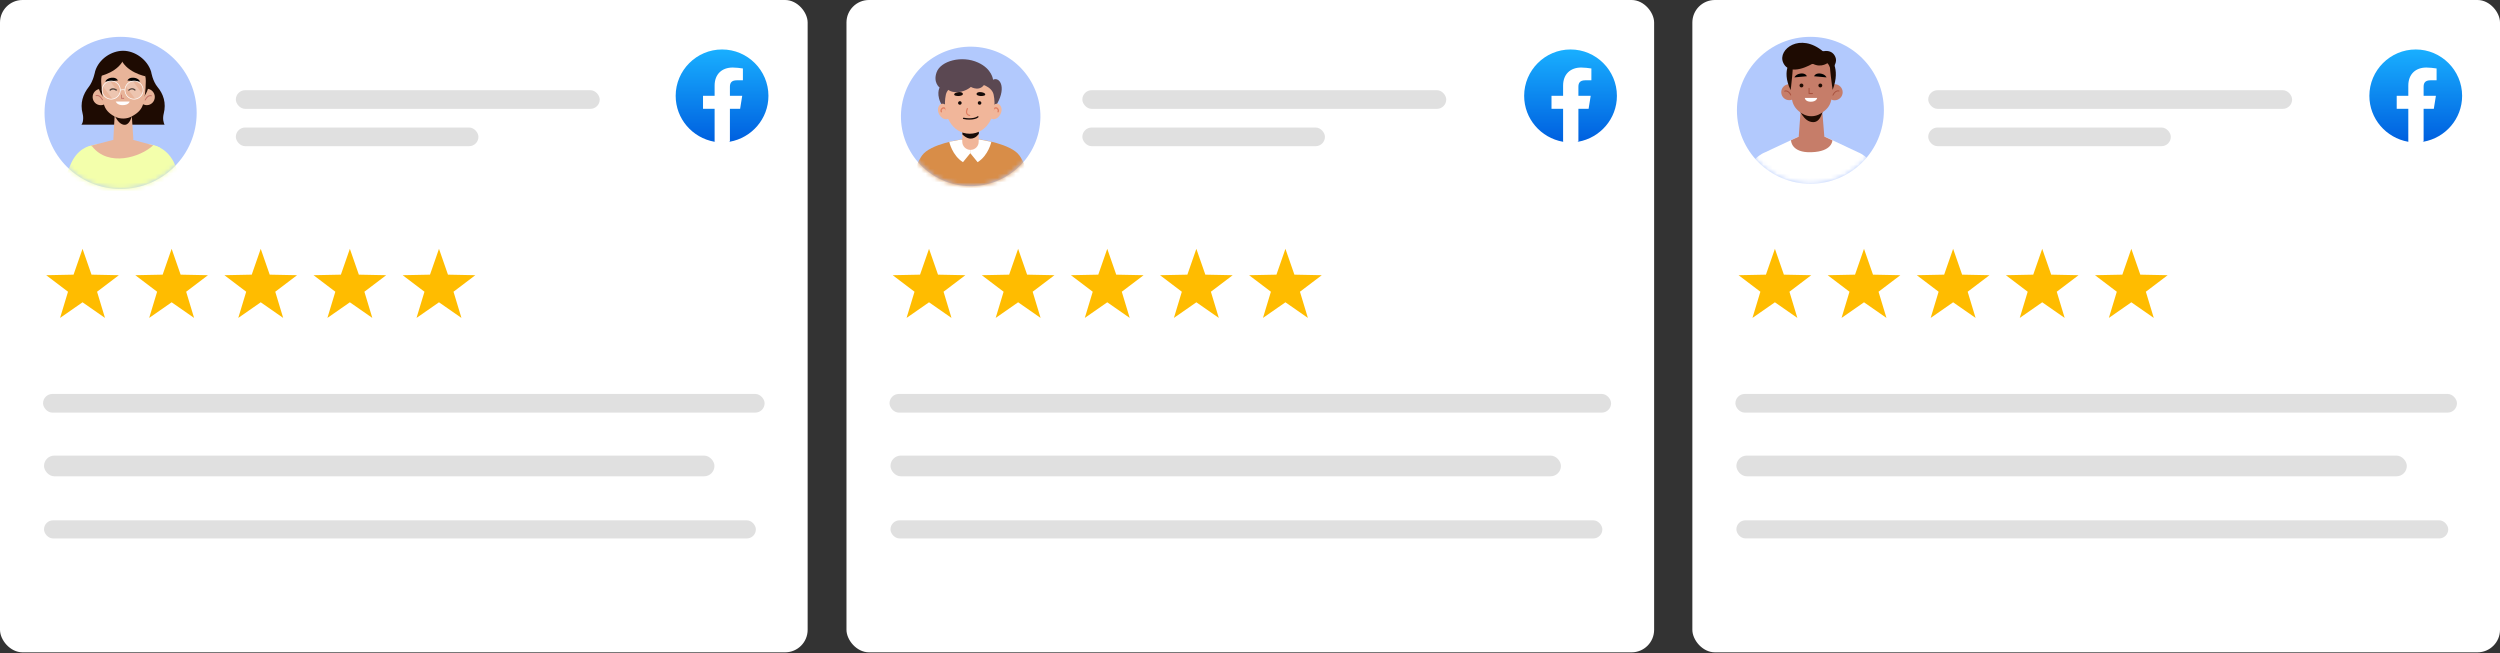 <svg width="555" height="145" viewBox="0 0 555 145" fill="none" xmlns="http://www.w3.org/2000/svg">
<rect x="0" y="0" width="555" height="145" fill="#333333" stroke="none"/>
<rect width="179.297" height="144.817" rx="5" fill="white"/>
<rect x="52.355" y="20.023" width="80.784" height="4.143" rx="2.071" fill="#E0E0E0"/>
<rect x="52.355" y="28.309" width="53.856" height="4.143" rx="2.071" fill="#E0E0E0"/>
<rect x="9.555" y="87.457" width="160.187" height="4.143" rx="2.071" fill="#E0E0E0"/>
<rect x="9.77" y="101.141" width="148.839" height="4.597" rx="2.299" fill="#E0E0E0"/>
<rect x="9.77" y="115.512" width="158.034" height="4.023" rx="2.011" fill="#E0E0E0"/>
<path d="M18.322 55.238L20.315 60.973L26.385 61.097L21.547 64.764L23.305 70.576L18.322 67.108L13.339 70.576L15.097 64.764L10.259 61.097L16.329 60.973L18.322 55.238Z" fill="#FFBC00"/>
<path d="M38.103 55.238L40.097 60.973L46.166 61.097L41.328 64.764L43.087 70.576L38.103 67.108L33.12 70.576L34.878 64.764L30.04 61.097L36.11 60.973L38.103 55.238Z" fill="#FFBC00"/>
<path d="M57.881 55.238L59.874 60.973L65.944 61.097L61.106 64.764L62.864 70.576L57.881 67.108L52.897 70.576L54.655 64.764L49.817 61.097L55.887 60.973L57.881 55.238Z" fill="#FFBC00"/>
<path d="M77.67 55.238L79.663 60.973L85.733 61.097L80.895 64.764L82.653 70.576L77.67 67.108L72.686 70.576L74.444 64.764L69.606 61.097L75.676 60.973L77.67 55.238Z" fill="#FFBC00"/>
<path d="M97.455 55.238L99.448 60.973L105.518 61.097L100.68 64.764L102.438 70.576L97.455 67.108L92.471 70.576L94.23 64.764L89.391 61.097L95.461 60.973L97.455 55.238Z" fill="#FFBC00"/>
<path d="M26.774 41.951C36.101 41.951 43.662 34.39 43.662 25.063C43.662 15.737 36.101 8.176 26.774 8.176C17.448 8.176 9.887 15.737 9.887 25.063C9.887 34.39 17.448 41.951 26.774 41.951Z" fill="#B2C9FD"/>
<mask id="mask0_1710_58140" style="mask-type:luminance" maskUnits="userSpaceOnUse" x="9" y="8" width="35" height="34">
<path d="M26.762 41.951C36.089 41.951 43.65 34.39 43.65 25.063C43.65 15.737 36.089 8.176 26.762 8.176C17.436 8.176 9.875 15.737 9.875 25.063C9.875 34.39 17.436 41.951 26.762 41.951Z" fill="white"/>
</mask>
<g mask="url(#mask0_1710_58140)">
<path d="M20.167 32.348L19.45 41.524H13.621C14.219 40.089 14.936 38.385 15.594 36.712C17.088 32.916 19.868 32.407 20.167 32.348Z" fill="#F3FFAB"/>
<path d="M40.938 41.523H34.96L34.004 32.258C34.183 32.288 37.292 32.766 38.906 36.711C39.653 38.475 40.37 40.178 40.938 41.523Z" fill="#F3FFAB"/>
<path d="M35.596 41.526L26.809 43.289L19.008 41.526L19.038 32.858C19.366 32.648 19.785 32.499 20.174 32.349C21.13 32.051 22.086 31.961 22.086 31.961L27.317 32.499L32.548 31.961C32.548 31.961 33.265 32.021 34.072 32.23C34.58 32.349 35.118 32.559 35.567 32.828L35.596 41.526Z" fill="#F3FFAB"/>
<path d="M20.164 32.356L26.321 30.742H28.443L34.003 32.267C31.163 34.927 24.08 37.109 20.463 32.506L20.164 32.356Z" fill="#E8B499"/>
<path d="M36.247 26.726C36.187 26.248 36.217 25.74 36.337 25.262C36.964 22.87 36.247 20.838 34.992 19.344C33.856 17.969 33.557 15.936 33.557 15.936C32.72 13.186 29.91 11.273 27.34 11.273C24.77 11.273 21.96 13.067 21.123 15.817C21.123 15.817 20.734 17.999 19.688 19.314C18.463 20.868 17.715 22.87 18.343 25.232C18.463 25.71 18.493 26.188 18.433 26.696C18.403 27.055 18.283 27.414 18.074 27.683H36.546C36.397 27.444 36.307 27.085 36.247 26.726Z" fill="#1E0B02"/>
<path d="M24.184 21.499C24.214 22.485 23.437 23.322 22.42 23.352C21.434 23.382 20.597 22.605 20.567 21.588C20.537 20.602 21.314 19.765 22.331 19.735C23.317 19.705 24.154 20.482 24.184 21.499Z" fill="#E8B499"/>
<path d="M22.747 22.271C22.717 22.271 22.687 22.241 22.657 22.212C22.03 21.076 21.402 21.345 21.372 21.345C21.312 21.375 21.253 21.345 21.223 21.285C21.193 21.225 21.223 21.166 21.282 21.136C21.312 21.106 22.09 20.747 22.837 22.092C22.867 22.152 22.837 22.212 22.807 22.241C22.777 22.271 22.747 22.271 22.747 22.271Z" fill="#C47268"/>
<path d="M30.781 21.523C30.781 22.509 31.588 23.346 32.575 23.346C33.561 23.346 34.368 22.539 34.368 21.523C34.368 20.536 33.561 19.699 32.575 19.699C31.588 19.699 30.781 20.536 30.781 21.523Z" fill="#E8B499"/>
<path d="M32.219 22.3C32.189 22.3 32.189 22.3 32.159 22.3C32.099 22.27 32.099 22.211 32.129 22.151C32.816 20.806 33.594 21.165 33.653 21.165C33.713 21.194 33.743 21.254 33.713 21.314C33.683 21.374 33.623 21.374 33.564 21.374C33.534 21.374 32.906 21.105 32.308 22.27C32.308 22.27 32.249 22.3 32.219 22.3Z" fill="#C47268"/>
<path d="M27.402 23.772C30.538 23.772 33.081 21.23 33.081 18.093C33.081 14.957 30.538 12.414 27.402 12.414C24.265 12.414 21.723 14.957 21.723 18.093C21.723 21.23 24.265 23.772 27.402 23.772Z" fill="#1E0B02"/>
<path d="M29.221 25.144C29.221 25.144 28.444 25.862 27.727 26.041C27.009 26.22 26.322 25.682 26.322 25.682L25.485 25.055L25.156 31.003L25.246 31.092C26.471 32.378 28.205 32.407 29.43 31.122L29.61 30.943L29.221 25.144Z" fill="#E8B499"/>
<path d="M24.895 24.273C24.895 24.273 25.911 27.741 27.704 27.711C29.169 27.681 29.587 24.453 29.587 24.453L24.895 24.273Z" fill="#1E0B02"/>
<path d="M32.362 18.152C32.362 20.095 32.093 21.798 31.794 22.994C31.525 24.16 30.718 24.997 29.582 25.654L29.373 25.774C28.178 26.491 26.623 26.491 25.398 25.833C24.172 25.176 23.306 24.279 23.037 23.024C22.558 20.722 22.469 18.212 22.469 18.212C22.469 18.212 22.05 12.921 27.37 12.981C32.721 13.071 32.362 18.152 32.362 18.152Z" fill="#E8B499"/>
<path d="M27.488 21.941H26.98C26.921 21.941 26.891 21.881 26.891 21.851V21.074C26.891 21.014 26.95 20.984 26.98 20.984C27.01 20.984 27.07 21.044 27.07 21.074V21.732H27.488C27.548 21.732 27.578 21.791 27.578 21.821C27.578 21.851 27.548 21.941 27.488 21.941Z" fill="#C47268"/>
<path d="M23.363 18.117L26.173 17.878C26.173 17.878 25.934 17.16 24.798 17.25C23.632 17.369 23.363 18.117 23.363 18.117Z" fill="black"/>
<path d="M31.099 18.117L28.289 17.878C28.289 17.878 28.528 17.16 29.694 17.25C30.83 17.369 31.099 18.117 31.099 18.117Z" fill="black"/>
<path d="M25.695 22.539H28.774C28.774 22.539 28.654 23.346 27.19 23.346C25.964 23.346 25.695 22.539 25.695 22.539Z" fill="white"/>
<path d="M24.469 20.157C24.439 20.157 24.379 20.127 24.349 20.097C24.29 20.037 24.29 19.947 24.349 19.887C24.917 19.349 25.635 19.648 25.904 19.887C25.964 19.947 25.963 20.037 25.934 20.097C25.874 20.157 25.784 20.157 25.724 20.127C25.695 20.097 25.067 19.618 24.529 20.127C24.559 20.157 24.499 20.157 24.469 20.157Z" fill="#1E0B02"/>
<path d="M28.625 20.149C28.595 20.149 28.535 20.119 28.505 20.089C28.445 20.029 28.475 19.939 28.535 19.88C29.402 19.192 30.059 19.88 30.059 19.88C30.119 19.939 30.119 20.029 30.059 20.089C30 20.149 29.91 20.149 29.85 20.089C29.82 20.059 29.342 19.581 28.715 20.089C28.685 20.149 28.655 20.149 28.625 20.149Z" fill="#1E0B02"/>
<g opacity="0.23">
<path d="M24.484 18.061L26.546 20.87C26.546 20.87 25.919 22.066 24.932 21.916L22.84 19.167C22.87 19.197 23.438 18.001 24.484 18.061Z" fill="white"/>
</g>
<g opacity="0.23">
<path d="M29.554 18.061L31.616 20.87C31.616 20.87 30.989 22.066 30.002 21.916L27.91 19.167C27.94 19.197 28.478 18.001 29.554 18.061Z" fill="white"/>
</g>
<path d="M24.69 22.091C23.524 22.091 22.598 21.164 22.598 19.998C22.598 18.833 23.524 17.906 24.69 17.906C25.856 17.906 26.782 18.833 26.782 19.998C26.782 21.164 25.856 22.091 24.69 22.091ZM24.69 18.056C23.614 18.056 22.747 18.922 22.747 19.998C22.747 21.075 23.614 21.941 24.69 21.941C25.766 21.941 26.633 21.075 26.633 19.998C26.633 18.922 25.766 18.056 24.69 18.056Z" fill="white"/>
<path d="M29.76 22.091C28.595 22.091 27.668 21.164 27.668 19.998C27.668 18.833 28.595 17.906 29.76 17.906C30.926 17.906 31.852 18.833 31.852 19.998C31.852 21.164 30.926 22.091 29.76 22.091ZM29.76 18.056C28.684 18.056 27.817 18.922 27.817 19.998C27.817 21.075 28.684 21.941 29.76 21.941C30.836 21.941 31.703 21.075 31.703 19.998C31.703 18.922 30.836 18.056 29.76 18.056Z" fill="white"/>
<path d="M26.747 20.086L26.688 19.937C26.717 19.937 27.285 19.727 27.793 19.937L27.734 20.056C27.285 19.877 26.747 20.086 26.747 20.086Z" fill="white"/>
<path d="M21.957 16.958C21.957 16.958 26.709 16.061 27.696 12.504C27.696 12.504 22.645 10.711 21.957 16.958Z" fill="#1E0B02"/>
<path d="M32.368 16.958C32.368 16.958 27.615 16.061 26.629 12.504C26.629 12.504 31.68 10.711 32.368 16.958Z" fill="#1E0B02"/>
</g>
<rect x="187.918" width="179.297" height="144.817" rx="5" fill="white"/>
<rect x="240.281" y="20.023" width="80.784" height="4.143" rx="2.071" fill="#E0E0E0"/>
<rect x="240.281" y="28.309" width="53.856" height="4.143" rx="2.071" fill="#E0E0E0"/>
<rect x="197.473" y="87.457" width="160.187" height="4.143" rx="2.071" fill="#E0E0E0"/>
<rect x="197.688" y="101.141" width="148.839" height="4.597" rx="2.299" fill="#E0E0E0"/>
<rect x="197.688" y="115.512" width="158.034" height="4.023" rx="2.011" fill="#E0E0E0"/>
<path d="M206.244 55.238L208.237 60.973L214.307 61.097L209.469 64.764L211.227 70.576L206.244 67.108L201.26 70.576L203.019 64.764L198.181 61.097L204.25 60.973L206.244 55.238Z" fill="#FFBC00"/>
<path d="M226.025 55.238L228.018 60.973L234.088 61.097L229.25 64.764L231.008 70.576L226.025 67.108L221.042 70.576L222.8 64.764L217.962 61.097L224.032 60.973L226.025 55.238Z" fill="#FFBC00"/>
<path d="M245.81 55.238L247.804 60.973L253.874 61.097L249.036 64.764L250.794 70.576L245.81 67.108L240.827 70.576L242.585 64.764L237.747 61.097L243.817 60.973L245.81 55.238Z" fill="#FFBC00"/>
<path d="M265.591 55.238L267.585 60.973L273.655 61.097L268.817 64.764L270.575 70.576L265.591 67.108L260.608 70.576L262.366 64.764L257.528 61.097L263.598 60.973L265.591 55.238Z" fill="#FFBC00"/>
<path d="M285.365 55.238L287.358 60.973L293.428 61.097L288.59 64.764L290.348 70.576L285.365 67.108L280.382 70.576L282.14 64.764L277.302 61.097L283.372 60.973L285.365 55.238Z" fill="#FFBC00"/>
<path d="M230.758 28.407C232.174 19.976 226.488 11.992 218.056 10.576C209.625 9.159 201.642 14.845 200.225 23.277C198.809 31.708 204.495 39.691 212.926 41.108C221.358 42.525 229.341 36.838 230.758 28.407Z" fill="#B2C9FD"/>
<mask id="mask1_1710_58140" style="mask-type:luminance" maskUnits="userSpaceOnUse" x="200" y="10" width="31" height="32">
<path d="M230.758 28.391C232.174 19.96 226.488 11.977 218.056 10.56C209.625 9.143 201.642 14.83 200.225 23.261C198.809 31.692 204.495 39.676 212.926 41.092C221.358 42.509 229.341 36.822 230.758 28.391Z" fill="white"/>
</mask>
<g mask="url(#mask1_1710_58140)">
<path d="M221.368 23.023C223.503 19.182 221.824 16.991 220.458 17.702C220.458 17.702 220.259 15.312 217.129 13.889C213.515 12.239 208.848 13.519 207.937 16.023C207.084 18.328 208.592 19.438 208.592 19.438C208.592 19.438 207.653 21.088 209.246 23.593C210.811 26.068 220.401 24.731 221.368 23.023Z" fill="#5B4852"/>
<path d="M228.988 41.664H202.012C202.012 41.664 202.837 37.14 204.687 34.522C206.536 31.904 213.422 30.965 213.422 30.965L215.5 31.278L217.577 30.965C217.577 30.965 224.463 31.904 226.313 34.522C228.162 37.14 228.988 41.664 228.988 41.664Z" fill="#D88D48"/>
<path d="M213.409 30.965L210.734 31.477C210.734 31.477 211.36 34.493 213.779 36.002L215.43 33.981V31.819L213.409 30.965Z" fill="white"/>
<path d="M217.403 30.965L220.078 31.477C220.078 31.477 219.452 34.493 217.033 36.002L215.383 33.981V31.819L217.403 30.965Z" fill="white"/>
<path d="M215.442 33.274C214.446 33.274 213.621 32.449 213.621 31.453V27.953H217.263V31.453C217.292 32.449 216.467 33.274 215.442 33.274Z" fill="#F1B69A"/>
<path d="M217.299 27.559V29.693C217.299 29.693 216.673 30.774 215.477 30.774C214.51 30.774 213.656 29.835 213.656 29.835V27.559H217.299Z" fill="#150A08"/>
<path d="M210.353 23.798C209.357 22.29 208.219 23.257 208.219 24.31C208.219 25.847 209.869 27.156 210.837 26.074C211.776 24.965 210.353 23.798 210.353 23.798Z" fill="#F1B69A"/>
<path d="M208.988 24.964C208.931 24.964 208.903 24.935 208.874 24.907C208.761 24.736 208.732 24.508 208.846 24.252C208.988 23.996 209.216 23.797 209.472 23.797C209.671 23.797 209.984 23.882 210.24 24.394C210.269 24.451 210.24 24.537 210.183 24.594C210.126 24.622 210.041 24.594 209.984 24.537C209.842 24.252 209.643 24.11 209.472 24.11C209.301 24.11 209.159 24.252 209.102 24.394C209.045 24.537 209.045 24.651 209.102 24.736C209.159 24.793 209.13 24.878 209.074 24.935C209.045 24.964 209.017 24.964 208.988 24.964Z" fill="#E07E61"/>
<path d="M220.222 23.798C221.218 22.29 222.356 23.257 222.356 24.31C222.356 25.847 220.706 27.156 219.739 26.074C218.8 24.965 220.222 23.798 220.222 23.798Z" fill="#F1B69A"/>
<path d="M221.564 24.964C221.536 24.964 221.507 24.964 221.479 24.935C221.422 24.878 221.393 24.793 221.45 24.736C221.507 24.651 221.507 24.537 221.45 24.394C221.393 24.252 221.251 24.11 221.08 24.11C220.909 24.11 220.71 24.252 220.568 24.537C220.54 24.594 220.454 24.622 220.369 24.594C220.312 24.565 220.283 24.48 220.312 24.394C220.568 23.911 220.853 23.797 221.08 23.797C221.336 23.797 221.592 23.968 221.706 24.252C221.82 24.48 221.82 24.736 221.678 24.907C221.649 24.964 221.621 24.964 221.564 24.964Z" fill="#E07E61"/>
<path d="M215.268 29.689C211.37 29.689 209.065 25.421 209.976 21.038C210.715 17.425 219.85 17.425 220.59 21.038C221.5 25.421 219.167 29.689 215.268 29.689Z" fill="#F1B69A"/>
<g opacity="0.5">
<path d="M214.77 25.303C215.168 25.502 216.078 25.076 216.107 25.303C216.135 25.531 215.623 25.73 215.452 25.73C215.253 25.73 214.77 25.303 214.77 25.303Z" fill="#F1B69A"/>
</g>
<path d="M215.283 25.759C215.169 25.759 214.743 25.673 214.543 25.303C214.373 24.99 214.401 24.564 214.629 24.051C214.657 23.966 214.743 23.938 214.828 23.994C214.913 24.023 214.942 24.108 214.885 24.194C214.686 24.62 214.657 24.962 214.771 25.19C214.913 25.446 215.255 25.503 215.283 25.503C215.369 25.503 215.425 25.588 215.397 25.673C215.425 25.702 215.369 25.759 215.283 25.759Z" fill="#E07E61"/>
<path d="M215.188 26.56C214.79 26.56 214.335 26.532 213.879 26.418C213.794 26.389 213.766 26.332 213.766 26.247C213.794 26.162 213.851 26.133 213.936 26.133C215.416 26.418 216.583 26.162 217.01 25.82C217.066 25.763 217.152 25.792 217.209 25.849C217.266 25.905 217.237 25.991 217.18 26.048C216.839 26.361 216.127 26.56 215.188 26.56Z" fill="#150A08"/>
<path d="M213.743 20.752C213.487 20.211 212.064 20.467 211.865 20.837C211.666 21.235 212.32 21.321 212.832 21.321C213.316 21.292 213.885 21.122 213.743 20.752Z" fill="#150A08"/>
<path d="M216.811 20.752C217.067 20.211 218.49 20.467 218.689 20.837C218.889 21.235 218.234 21.321 217.722 21.321C217.238 21.292 216.669 21.122 216.811 20.752Z" fill="#150A08"/>
<g opacity="0.5">
<path d="M214.932 27.037C215.473 27.037 216.27 26.752 216.383 27.037C216.497 27.321 215.843 27.89 215.416 27.833C214.989 27.805 214.306 27.037 214.932 27.037Z" fill="#F1B69A"/>
</g>
<path d="M212.688 22.855C212.688 23.083 212.858 23.254 213.086 23.254C213.314 23.254 213.484 23.083 213.484 22.855C213.484 22.628 213.314 22.457 213.086 22.457C212.887 22.457 212.688 22.656 212.688 22.855Z" fill="#150A08"/>
<path d="M217.867 22.855C217.867 23.083 217.696 23.254 217.469 23.254C217.241 23.254 217.07 23.083 217.07 22.855C217.07 22.628 217.241 22.457 217.469 22.457C217.668 22.457 217.867 22.656 217.867 22.855Z" fill="#150A08"/>
<path d="M218.744 18.328C217.72 20.605 215.529 19.296 215.529 19.296C215.529 19.296 214.077 20.662 211.829 20.434C209.581 20.206 208.443 17.532 211.146 16.393C213.85 15.255 220.167 15.113 218.744 18.328Z" fill="#5B4852"/>
</g>
<path d="M346.96 31.469C342.07 30.594 338.363 26.373 338.363 21.276C338.363 15.614 342.996 10.98 348.659 10.98C354.322 10.98 358.955 15.614 358.955 21.276C358.955 26.373 355.248 30.594 350.358 31.469L349.792 31.006H347.527L346.96 31.469Z" fill="url(#paint0_linear_1710_58140)"/>
<path d="M352.67 24.155L353.134 21.273H350.405V19.265C350.405 18.441 350.714 17.823 351.95 17.823H353.288V15.198C352.567 15.095 351.744 14.992 351.023 14.992C348.655 14.992 347.008 16.434 347.008 19.008V21.273H344.434V24.155H347.008V31.414C347.574 31.517 348.14 31.568 348.706 31.568C349.273 31.568 349.839 31.517 350.405 31.414V24.155H352.67Z" fill="white"/>
<path d="M158.597 31.469C153.706 30.594 150 26.373 150 21.276C150 15.614 154.633 10.98 160.296 10.98C165.959 10.98 170.592 15.614 170.592 21.276C170.592 26.373 166.885 30.594 161.995 31.469L161.428 31.006H159.163L158.597 31.469Z" fill="url(#paint1_linear_1710_58140)"/>
<path d="M164.307 24.155L164.77 21.273H162.042V19.265C162.042 18.441 162.351 17.823 163.586 17.823H164.925V15.198C164.204 15.095 163.38 14.992 162.66 14.992C160.292 14.992 158.644 16.434 158.644 19.008V21.273H156.07V24.155H158.644V31.414C159.211 31.517 159.777 31.568 160.343 31.568C160.909 31.568 161.476 31.517 162.042 31.414V24.155H164.307Z" fill="white"/>
<rect x="375.703" width="179.297" height="144.817" rx="5" fill="white"/>
<rect x="428.066" y="20.023" width="80.784" height="4.143" rx="2.071" fill="#E0E0E0"/>
<rect x="428.066" y="28.309" width="53.856" height="4.143" rx="2.071" fill="#E0E0E0"/>
<rect x="385.258" y="87.457" width="160.187" height="4.143" rx="2.071" fill="#E0E0E0"/>
<rect x="385.477" y="101.141" width="148.839" height="4.597" rx="2.299" fill="#E0E0E0"/>
<rect x="385.477" y="115.508" width="158.034" height="4.023" rx="2.011" fill="#E0E0E0"/>
<path d="M394.029 55.238L396.022 60.973L402.092 61.097L397.254 64.764L399.012 70.576L394.029 67.108L389.046 70.576L390.804 64.764L385.966 61.097L392.036 60.973L394.029 55.238Z" fill="#FFBC00"/>
<path d="M413.81 55.238L415.804 60.973L421.873 61.097L417.036 64.764L418.794 70.576L413.81 67.108L408.827 70.576L410.585 64.764L405.747 61.097L411.817 60.973L413.81 55.238Z" fill="#FFBC00"/>
<path d="M433.595 55.238L435.589 60.973L441.659 61.097L436.821 64.764L438.579 70.576L433.595 67.108L428.612 70.576L430.37 64.764L425.532 61.097L431.602 60.973L433.595 55.238Z" fill="#FFBC00"/>
<path d="M453.373 55.238L455.366 60.973L461.436 61.097L456.598 64.764L458.356 70.576L453.373 67.108L448.389 70.576L450.147 64.764L445.309 61.097L451.379 60.973L453.373 55.238Z" fill="#FFBC00"/>
<path d="M473.154 55.238L475.147 60.973L481.217 61.097L476.379 64.764L478.137 70.576L473.154 67.108L468.171 70.576L469.929 64.764L465.091 61.097L471.161 60.973L473.154 55.238Z" fill="#FFBC00"/>
<path d="M401.911 40.803C410.921 40.803 418.224 33.499 418.224 24.489C418.224 15.479 410.921 8.176 401.911 8.176C392.901 8.176 385.598 15.479 385.598 24.489C385.598 33.499 392.901 40.803 401.911 40.803Z" fill="#B2C9FD"/>
<mask id="mask2_1710_58140" style="mask-type:luminance" maskUnits="userSpaceOnUse" x="385" y="8" width="34" height="33">
<path d="M401.911 40.803C410.921 40.803 418.224 33.499 418.224 24.489C418.224 15.479 410.921 8.176 401.911 8.176C392.901 8.176 385.598 15.479 385.598 24.489C385.598 33.499 392.901 40.803 401.911 40.803Z" fill="white"/>
</mask>
<g mask="url(#mask2_1710_58140)">
<path d="M417.93 41.673H386.43C387.873 35.148 391.771 33.848 391.771 33.848L399.278 30.326L402.137 30.297H402.223L405.082 30.326L412.589 33.848C412.589 33.848 416.458 35.176 417.93 41.673Z" fill="white"/>
<path d="M403.902 11.616C403.902 11.616 406.53 10.461 407.454 12.656C408.349 14.792 404.797 16.813 404.797 16.813L403.902 11.616Z" fill="#1E0B02"/>
<path d="M398.99 20.421C399.019 21.402 398.239 22.211 397.257 22.24C396.276 22.269 395.467 21.489 395.438 20.507C395.409 19.526 396.189 18.717 397.171 18.688C398.152 18.659 398.961 19.439 398.99 20.421Z" fill="#C67D69"/>
<path d="M397.578 21.231C397.549 21.231 397.491 21.202 397.491 21.173C396.885 20.047 396.278 20.335 396.249 20.335C396.192 20.364 396.134 20.335 396.105 20.278C396.076 20.22 396.105 20.162 396.163 20.133C396.192 20.105 396.971 19.758 397.693 21.057C397.722 21.115 397.693 21.173 397.664 21.202C397.635 21.231 397.606 21.231 397.578 21.231Z" fill="#A8523F"/>
<path d="M407.282 22.268C408.271 22.268 409.072 21.466 409.072 20.478C409.072 19.489 408.271 18.688 407.282 18.688C406.294 18.688 405.492 19.489 405.492 20.478C405.492 21.466 406.294 22.268 407.282 22.268Z" fill="#C67D69"/>
<path d="M406.908 21.229C406.879 21.229 406.879 21.229 406.85 21.229C406.793 21.2 406.764 21.143 406.793 21.085C407.486 19.757 408.265 20.103 408.294 20.103C408.352 20.132 408.381 20.19 408.352 20.248C408.323 20.305 408.265 20.334 408.207 20.305C408.178 20.305 407.572 20.046 406.995 21.172C406.995 21.229 406.966 21.229 406.908 21.229Z" fill="#A8523F"/>
<path d="M404.539 24.589C404.539 24.589 403.528 25.282 402.633 25.484C401.709 25.657 400.843 25.138 400.814 25.138C400.785 25.138 399.746 24.531 399.746 24.531L399.312 30.392L399.428 30.479C400.987 31.75 403.21 31.778 404.77 30.508L405.001 30.335L404.539 24.589Z" fill="#C67D69"/>
<path d="M399.285 23.883C399.285 23.883 400.296 27.145 402.577 27.117C404.453 27.088 404.771 23.883 404.771 23.883H399.285Z" fill="#1E0B02"/>
<path d="M407.044 17.391C407.044 19.412 406.784 21.145 406.495 22.386C406.207 23.599 405.427 24.436 404.33 25.129L404.128 25.245C402.944 25.967 401.414 25.995 400.23 25.302C399.017 24.61 398.18 23.686 397.891 22.415C397.4 20.076 397.343 17.449 397.343 17.449C397.343 17.449 396.65 12.021 401.905 12.079C407.131 12.136 407.044 17.391 407.044 17.391Z" fill="#C67D69"/>
<path d="M399.925 19.409C400.164 19.409 400.358 19.215 400.358 18.976C400.358 18.737 400.164 18.543 399.925 18.543C399.686 18.543 399.492 18.737 399.492 18.976C399.492 19.215 399.686 19.409 399.925 19.409Z" fill="#1E0B02"/>
<path d="M404.113 19.409C404.352 19.409 404.546 19.215 404.546 18.976C404.546 18.737 404.352 18.543 404.113 18.543C403.874 18.543 403.68 18.737 403.68 18.976C403.68 19.215 403.874 19.409 404.113 19.409Z" fill="#1E0B02"/>
<path d="M402.366 20.882H401.615C401.558 20.882 401.5 20.824 401.5 20.767V19.612C401.5 19.554 401.558 19.496 401.615 19.496C401.673 19.496 401.731 19.554 401.731 19.612V20.651H402.366C402.424 20.651 402.482 20.709 402.482 20.767C402.482 20.824 402.424 20.882 402.366 20.882Z" fill="#A8523F"/>
<path d="M398.359 17.183L401.131 16.924C401.131 16.924 400.871 16.202 399.774 16.317C398.619 16.462 398.359 17.183 398.359 17.183Z" fill="black"/>
<path d="M405.494 17.183L402.723 16.924C402.723 16.924 402.983 16.202 404.08 16.317C405.235 16.462 405.494 17.183 405.494 17.183Z" fill="black"/>
<path d="M400.668 21.746H403.411C403.411 21.746 403.295 22.583 401.996 22.583C400.726 22.583 400.668 21.746 400.668 21.746Z" fill="white"/>
<path d="M397.521 20.011C397.521 20.011 398.3 14.121 397.925 13.168C397.896 13.139 395.269 15.334 397.521 20.011Z" fill="#1E0B02"/>
<path d="M406.85 19.954C406.85 19.954 405.984 14.324 406.215 12.707C406.215 12.736 408.756 14.988 406.85 19.954Z" fill="#1E0B02"/>
<path d="M406.035 12.336L403.61 11.96L403.408 11.527L402.137 11.729L400.867 11.527L400.665 11.96L398.239 12.336L397.922 13.635L398.008 15.136C398.008 15.136 398.384 13.462 399.712 13.78C400.03 13.866 400.405 13.982 400.838 14.068C401.242 14.155 401.647 14.213 401.993 14.213C402.022 14.213 402.08 14.213 402.137 14.213C402.195 14.213 402.224 14.213 402.282 14.213C402.657 14.213 403.032 14.155 403.437 14.068C403.87 13.982 404.274 13.866 404.563 13.78C405.804 13.346 406.266 15.05 406.266 15.05L406.382 13.635L406.035 12.336Z" fill="#1E0B02"/>
<path d="M405.974 13.812C405.974 13.812 404.415 15.227 402.394 14.13C402.394 14.13 397.284 17.277 395.84 13.841C394.627 10.982 399.622 7.085 404.791 11.473L405.974 13.812Z" fill="#1E0B02"/>
<path d="M399.28 30.355L397.605 31.134C397.605 31.134 397.577 33.964 402.139 33.791C406.816 33.646 406.787 31.163 406.787 31.163L404.968 30.297L399.28 30.355Z" fill="#C67D69"/>
</g>
<path d="M534.597 31.469C529.706 30.594 526 26.373 526 21.276C526 15.614 530.633 10.98 536.296 10.98C541.959 10.98 546.592 15.614 546.592 21.276C546.592 26.373 542.885 30.594 537.995 31.469L537.428 31.006H535.163L534.597 31.469Z" fill="url(#paint2_linear_1710_58140)"/>
<path d="M540.307 24.155L540.77 21.273H538.042V19.265C538.042 18.441 538.351 17.823 539.586 17.823H540.925V15.198C540.204 15.095 539.38 14.992 538.66 14.992C536.292 14.992 534.644 16.434 534.644 19.008V21.273H532.07V24.155H534.644V31.414C535.211 31.517 535.777 31.568 536.343 31.568C536.909 31.568 537.476 31.517 538.042 31.414V24.155H540.307Z" fill="white"/>
<defs>
<linearGradient id="paint0_linear_1710_58140" x1="348.66" y1="30.856" x2="348.66" y2="10.977" gradientUnits="userSpaceOnUse">
<stop stop-color="#0062E0"/>
<stop offset="1" stop-color="#19AFFF"/>
</linearGradient>
<linearGradient id="paint1_linear_1710_58140" x1="160.296" y1="30.856" x2="160.296" y2="10.977" gradientUnits="userSpaceOnUse">
<stop stop-color="#0062E0"/>
<stop offset="1" stop-color="#19AFFF"/>
</linearGradient>
<linearGradient id="paint2_linear_1710_58140" x1="536.296" y1="30.856" x2="536.296" y2="10.977" gradientUnits="userSpaceOnUse">
<stop stop-color="#0062E0"/>
<stop offset="1" stop-color="#19AFFF"/>
</linearGradient>
</defs>
</svg>
